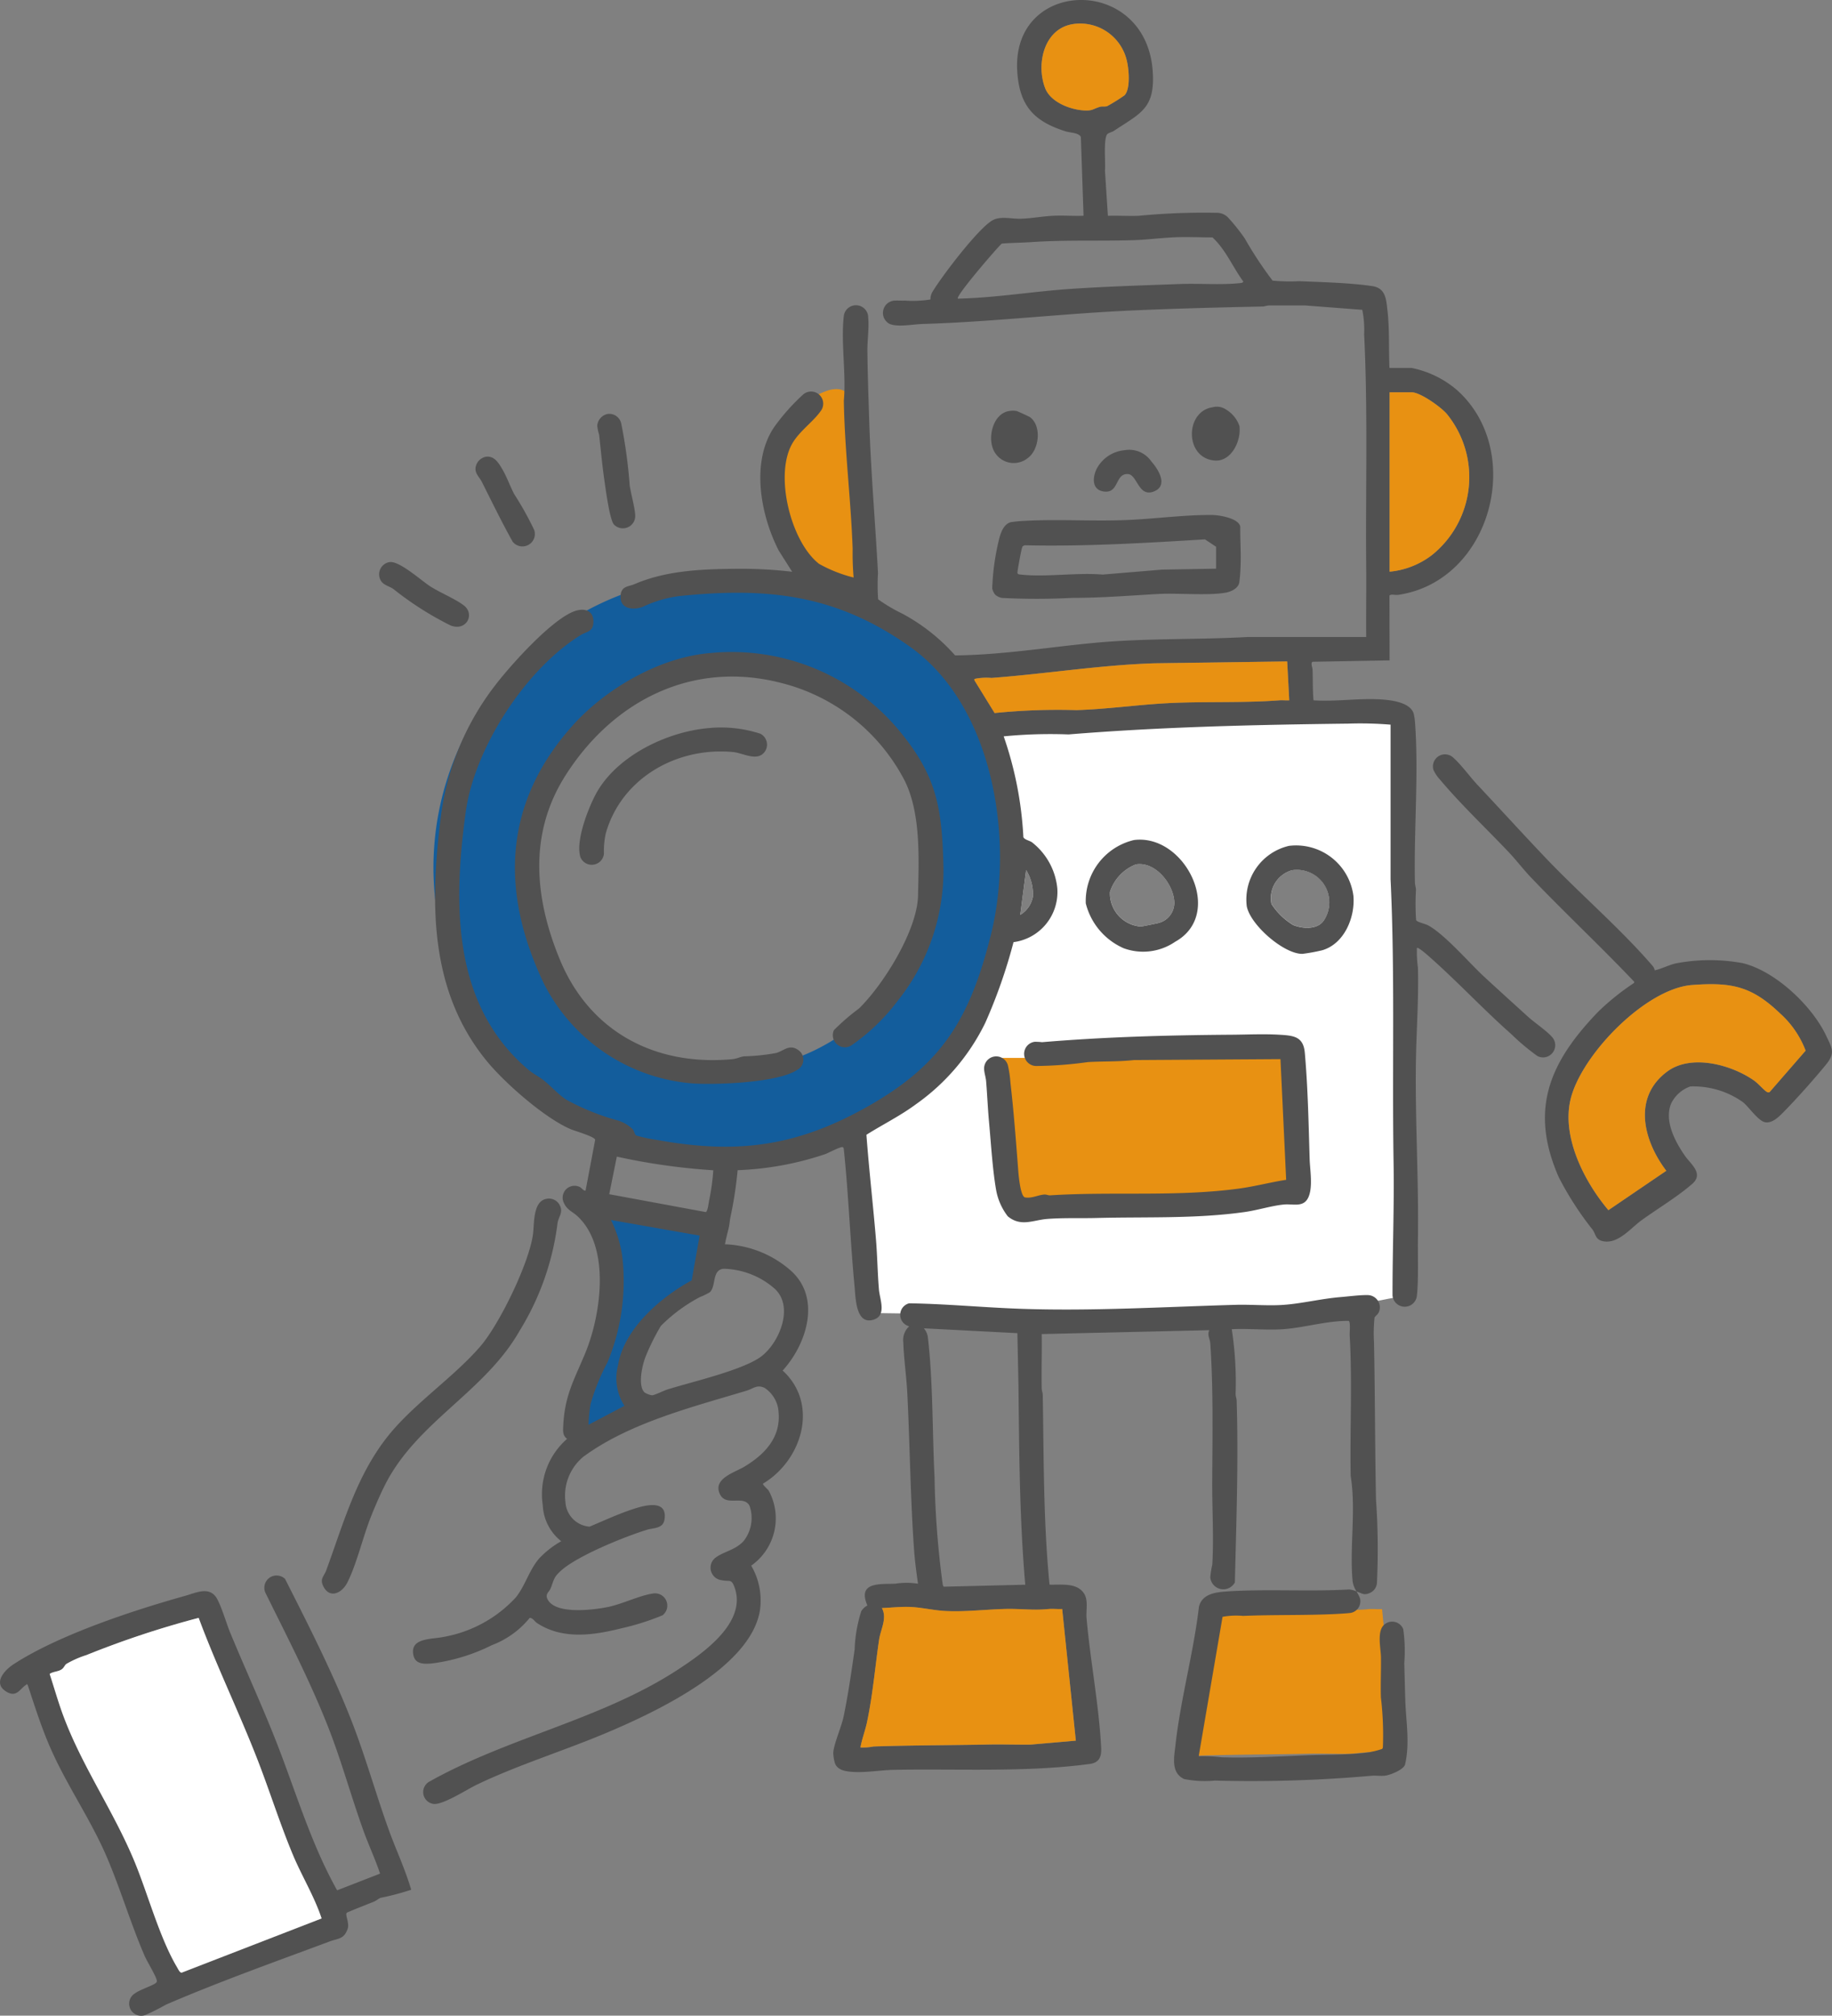 <svg xmlns="http://www.w3.org/2000/svg" xmlns:xlink="http://www.w3.org/1999/xlink" width="164.575" height="181" viewBox="0 0 164.575 181">
  <rect x="0" y="0" width="164.575" height="181" fill="#808080" stroke="none"/>
  <defs>
    <clipPath id="clip-path">
      <rect id="長方形_53323" data-name="長方形 53323" width="164.575" height="181" fill="none"/>
    </clipPath>
  </defs>
  <g id="グループ_66960" data-name="グループ 66960" transform="translate(23502 6557)">
    <g id="グループ_65588" data-name="グループ 65588" transform="translate(-23502 -6557)">
      <g id="グループ_65313" data-name="グループ 65313" transform="translate(0 0)" clip-path="url(#clip-path)">
        <path id="パス_167409" data-name="パス 167409" d="M133.219,98.445a.436.436,0,0,1,.1-.017.157.157,0,0,0-.1.017" transform="translate(-44.808 -33.105)" fill="#fff"/>
        <path id="パス_167410" data-name="パス 167410" d="M127.206,97.879c.364.044,1.645,1.16,2.414,14.222.9,15.337-14.575,21.773-14.575,21.773l1.582,16.584,37.623.508,10.877-2.12V96.792s-35.83.859-37.921,1.087m4.276,15.2a2.394,2.394,0,0,1-1.132,1.625l.524-4.026a4.07,4.07,0,0,1,.609,2.4m11.214,2.373c-.269.068-1.283.283-1.535.3a3,3,0,0,1-2.752-3.1,3.942,3.942,0,0,1,2.335-2.479c1.808-.29,3.477,1.907,3.444,3.524a1.876,1.876,0,0,1-1.493,1.755m14.879-.179c-.593.773-1.883.682-2.706.343a6,6,0,0,1-1.952-1.9,2.612,2.612,0,0,1,1.835-3.019,2.914,2.914,0,0,1,2.824,4.575" transform="translate(-38.695 -32.555)" fill="#fff"/>
        <path id="パス_167411" data-name="パス 167411" d="M106.06,54.9a8.411,8.411,0,0,0-2.221,5.051,9.854,9.854,0,0,0,2.167,6.692,14.837,14.837,0,0,0,5.695,4.283,10.837,10.837,0,0,0,.64-5.524l-.5-8.409c-.1-1.672.163-4.985-2.5-4.239A7.6,7.6,0,0,0,106.06,54.9" transform="translate(-34.917 -17.706)" fill="#e89112"/>
        <rect id="長方形_53322" data-name="長方形 53322" width="26.741" height="12.631" transform="translate(90.049 94.999)" fill="#e89112"/>
        <path id="パス_167412" data-name="パス 167412" d="M85.63,77.87A26.231,26.231,0,1,0,111.5,104.1,26.052,26.052,0,0,0,85.63,77.87m0,44.428a18.2,18.2,0,1,1,17.842-18.2A18.044,18.044,0,0,1,85.63,122.3" transform="translate(-20.1 -26.191)" fill="#135d9c"/>
        <path id="パス_167413" data-name="パス 167413" d="M79.576,162.8c.154,0,10.48,2.153,10.48,2.153l-1.241,4.845s-4.125,1.295-5.509,4.569a8.861,8.861,0,0,0,.077,6.5l-6.191,3.46a88.168,88.168,0,0,0,2.5-8.882c.769-3.807,1.922-6.229.576-8.959a16,16,0,0,1-1.442-3.422Z" transform="translate(-25.963 -54.756)" fill="#135d9c"/>
        <path id="パス_167414" data-name="パス 167414" d="M177.894,217.627l1.225,12.614-4.067.378c-1.256.017-2.516-.034-3.772-.008-3.432.072-6.9.066-10.33.187a4.96,4.96,0,0,1-1.179.1c.136-.82.425-1.595.587-2.41.522-2.619.725-5.27,1.087-7.9.142-1.035.751-2.069.252-3.048a26.392,26.392,0,0,1,2.673-.1c.992.061,2.043.33,3.057.382,1.792.092,3.559-.146,5.34-.2,1.382-.038,2.511.153,3.861.009.411-.043.851.021,1.265-.005" transform="translate(-53.739 -73.129)" fill="#e89112"/>
        <path id="パス_167415" data-name="パス 167415" d="M143.635,59.3l-6.921.125c-.2.138,0,.512,0,.707.033.92,0,1.84.088,2.758,1.981.129,4.03-.2,6-.087.917.054,2.7.246,3,1.291a4.857,4.857,0,0,1,.114.761c.344,4.555-.107,9.719-.007,14.366.005.25.088.462.095.693a21.277,21.277,0,0,0,.011,2.7c.064.19.769.325,1.031.458,1.477.752,3.751,3.409,5.082,4.636,1.3,1.2,2.626,2.4,3.939,3.59.582.528,1.677,1.267,2.138,1.8a1.094,1.094,0,0,1-1.293,1.73,19.925,19.925,0,0,1-2.333-1.956c-2.57-2.268-4.972-4.863-7.526-7.094-.115-.1-.871-.757-.964-.655a10.759,10.759,0,0,0,.091,1.791c.076,2.846-.143,5.671-.182,8.492-.074,5.3.26,10.559.182,15.853-.022,1.508.062,3.648-.091,5.075a1.1,1.1,0,0,1-2.192,0c-.008-3.971.16-7.941.095-11.914-.139-8.491.134-16.98-.27-25.468l0-13.879a33.3,33.3,0,0,0-3.811-.092c-8.371.1-16.773.29-25.118.97a43.167,43.167,0,0,0-5.826.172,32.637,32.637,0,0,1,1.768,9.044c.067.222.538.312.763.462a5.982,5.982,0,0,1,2.282,4.108,4.536,4.536,0,0,1-3.93,4.866,47.5,47.5,0,0,1-2.531,7.231,19.293,19.293,0,0,1-6.24,7.329c-1.4,1.037-2.967,1.808-4.443,2.737.234,3.151.6,6.293.861,9.442.121,1.483.138,2.982.264,4.463.074.878.714,2.3-.462,2.691-1.62.536-1.631-1.947-1.727-2.953-.387-4.076-.536-8.187-.959-12.26-.011-.1,0-.194-.09-.264-.146-.108-1.321.522-1.58.617a27.857,27.857,0,0,1-7.878,1.445,36.023,36.023,0,0,1-.66,4.287c-.07.4-.058.575-.177,1.049-.108.434-.222.877-.3,1.317a9.485,9.485,0,0,1,5.912,2.362c2.759,2.453,1.441,6.6-.73,8.977,3.3,3.014,1.742,8.061-1.767,10.157-.031.123.408.471.511.624a5.189,5.189,0,0,1-1.569,6.739,6.162,6.162,0,0,1,.773,4.08c-.882,5.093-9.338,9.05-13.637,10.875-3.851,1.635-8.01,2.905-11.759,4.7-.917.439-2.986,1.791-3.866,1.745a1.072,1.072,0,0,1-.423-2.007c7.051-3.963,15.435-5.583,22.225-9.992,2.25-1.461,6.3-4.228,5.211-7.4-.3-.868-.448-.543-1.147-.691a1.132,1.132,0,0,1-.6-2.014c.743-.567,1.777-.682,2.533-1.494a3.348,3.348,0,0,0,.544-3.169c-.53-1.034-2.132.135-2.678-1.086-.613-1.369,1.309-1.9,2.193-2.427,1.8-1.076,3.289-2.593,3.092-4.873a2.8,2.8,0,0,0-1.28-2.223c-.692-.3-.95.07-1.629.274-4.857,1.464-10.455,2.868-14.593,5.893a4.521,4.521,0,0,0-1.647,4.086,2.347,2.347,0,0,0,2.168,2.221c1.255-.529,2.512-1.11,3.8-1.543,1.02-.341,3.242-1.012,2.929.916-.133.822-1.011.731-1.553.9-1.984.609-6.288,2.343-7.767,3.7-.658.6-.6.8-.9,1.551-.151.374-.535.517-.268,1.023.731,1.386,4.252.921,5.522.642,1.226-.269,2.778-1.021,3.9-1.179a1.1,1.1,0,0,1,.895,1.946,22,22,0,0,1-3.655,1.161c-2.543.64-5.314,1.054-7.629-.463-.216-.141-.352-.451-.651-.464a8.039,8.039,0,0,1-3.41,2.455,16.783,16.783,0,0,1-5.367,1.637c-.694.057-1.5.1-1.675-.753-.324-1.574,1.674-1.4,2.71-1.627a11.554,11.554,0,0,0,6.506-3.561c.852-1.082,1.171-2.4,2.059-3.456a8.335,8.335,0,0,1,2.01-1.578,4.355,4.355,0,0,1-1.661-3.241,6.6,6.6,0,0,1,2.185-5.952c-.375-.288-.369-.615-.351-1.054.116-2.809.96-4.183,1.97-6.609,1.425-3.422,2.326-9.561-.7-12.343-.439-.4-.915-.542-1.2-1.165a1.067,1.067,0,0,1,1.314-1.489c.29.092.35.347.626.38l.866-4.581c-.1-.3-1.837-.788-2.21-.948-2.33-1-5.869-4.106-7.495-6.074-5.285-6.4-5.135-14.478-4.116-22.321a24.278,24.278,0,0,1,4.867-11.5c1.339-1.749,5.21-6.088,7.252-6.667.855-.242,1.564.064,1.542,1.013-.021.914-.589.836-1.171,1.2-4.924,3.055-9.516,10.125-10.3,15.875-1.123,8.218-1.242,17.3,5.6,23.112.466.4.984.636,1.443,1.008.672.543,1.256,1.219,1.98,1.7a21.169,21.169,0,0,0,4.613,1.866,3.255,3.255,0,0,1,1.379.809c.139.188.158.481.323.557a14.642,14.642,0,0,0,1.8.384c7.033,1.273,12.308.659,18.549-2.761,6.995-3.833,9.568-7.966,11.491-15.649,2.113-8.443.285-20.494-7.233-25.848-6.627-4.719-12.838-5.4-20.818-4.567a10.945,10.945,0,0,0-3.235.967c-.9.322-2.063.172-1.98-1.011.062-.881.713-.8,1.249-1.034,3.006-1.293,6.389-1.364,9.652-1.381a39.569,39.569,0,0,1,4.512.269L88.758,49.44c-1.641-3.193-2.537-8-.382-11.126a18.656,18.656,0,0,1,2.556-2.871,1.089,1.089,0,0,1,1.579,1.491c-.624.887-1.773,1.7-2.436,2.73-1.791,2.777-.275,8.963,2.306,10.969a12.575,12.575,0,0,0,3.105,1.228,25.579,25.579,0,0,1-.088-2.582c-.158-4.431-.721-8.867-.791-13.3.22-2.4-.28-5.285,0-7.622a1.1,1.1,0,0,1,2.189.178c.09.879-.082,2.046-.073,2.967.021,2.091.1,4.22.165,6.308.145,4.557.546,9.119.788,13.658a17.412,17.412,0,0,0,.013,2.35,14.2,14.2,0,0,0,2.143,1.272,17.124,17.124,0,0,1,4.772,3.764c4.182-.042,8.313-.727,12.459-1.122,4.6-.437,9.234-.275,13.828-.53l10.64,0c-.019-2.145.022-4.293,0-6.439-.06-6.82.156-13.967-.183-20.741a9.131,9.131,0,0,0-.166-2.2l-5.123-.392H132.82c-.207,0-.4.091-.606.095-3.852.078-7.706.18-11.558.348-6.347.275-12.652,1.033-19,1.221-.79.023-2.252.311-2.953-.016a1.11,1.11,0,0,1,.508-2.087c.257-.011.568.01.869,0a9.925,9.925,0,0,0,2.309-.1,1.261,1.261,0,0,1,.2-.715c.822-1.368,4.133-5.736,5.408-6.41.717-.379,1.674-.1,2.5-.123.956-.027,2.006-.228,2.969-.269.887-.038,1.787.035,2.675,0l-.242-7.069c-.163-.384-.94-.382-1.334-.5-2.892-.9-4.191-2.306-4.381-5.424-.512-8.381,11.619-8.666,12.175.08.21,3.3-1.111,3.7-3.479,5.283-.164.11-.472.188-.577.275-.411.338-.166,2.69-.24,3.292l.265,4.068c.918-.027,1.844.032,2.761,0a60.4,60.4,0,0,1,7-.269,1.394,1.394,0,0,1,1.049.439,17.538,17.538,0,0,1,1.477,1.85,34.847,34.847,0,0,0,2.506,3.8,16.707,16.707,0,0,0,2.4.051c2.032.085,4.572.146,6.56.442,1.209.181,1.247,1.185,1.365,2.224.192,1.689.1,3.427.176,5.121h1.97a8.965,8.965,0,0,1,4.072,1.969c6.188,5.49,3.148,17.15-5.231,18.408-.332.05-.628-.1-.811.065ZM115.25,2.155c-2.642.36-3.4,3.563-2.56,5.755.477,1.24,2.176,1.909,3.424,2,.837.063.844-.127,1.5-.32.19-.056.419.007.642-.058a15.657,15.657,0,0,0,1.564-.974c.544-.559.394-2.292.229-3.016a4.307,4.307,0,0,0-4.8-3.389m-10.4,24.665c3.387-.076,6.74-.644,10.113-.874,3.272-.222,6.61-.321,9.888-.442,1.674-.062,3.724.1,5.348-.08.131-.015.218-.009.3-.135-.96-1.308-1.569-2.844-2.771-3.967-1.043,0-2.1-.051-3.139-.02-1.333.04-2.687.23-4.02.27-3.079.09-6.013-.038-9.109.171-.887.059-1.781.061-2.667.133-.346.292-4.2,4.755-3.941,4.944m38.782,24.514a7.379,7.379,0,0,0,3.806-1.491,8.984,8.984,0,0,0,1.317-12.693c-.536-.611-2.364-1.925-3.153-1.925h-1.97Zm-9.2,8.064-11.857.162c-4.926.151-9.79.95-14.7,1.316a5.435,5.435,0,0,0-1.424.067c-.095.042-.134-.009-.106.15l1.807,2.939a56.418,56.418,0,0,1,7.343-.263c2.71-.081,5.423-.476,8.134-.62,3.348-.179,6.737-.007,10.072-.258.3-.023.615.013.919,0ZM110.456,82.151a2.393,2.393,0,0,0,1.132-1.625,4.065,4.065,0,0,0-.608-2.4ZM82.88,105.088a57.162,57.162,0,0,1-8.667-1.225l-.682,3.375,8.679,1.605c.163-.056.248-.808.291-1.024a19.427,19.427,0,0,0,.378-2.731m-1.226,5.867-7.967-1.4a10.5,10.5,0,0,1,1.039,3.469,19.048,19.048,0,0,1-1.349,9.31,19.039,19.039,0,0,0-1.517,3.736,13.441,13.441,0,0,0-.187,1.87l3.229-1.7a4.585,4.585,0,0,1-.577-3.653c.53-3.265,3.845-6.113,6.614-7.612Zm-4.967,14.071a1.759,1.759,0,0,0,.7.271c.311-.046,1.016-.413,1.4-.533,2.138-.671,6.893-1.757,8.464-3.005,1.618-1.285,2.907-4.5,1.1-6.074a7.2,7.2,0,0,0-4.549-1.753c-1.06.108-.647,1.53-1.222,2.1a5.115,5.115,0,0,1-.882.432,14.44,14.44,0,0,0-3.527,2.6,19.958,19.958,0,0,0-1.316,2.623c-.332.746-.792,2.709-.165,3.335" transform="translate(-18.802 0)" fill="#515151"/>
        <path id="パス_167416" data-name="パス 167416" d="M159.791,201.847a3.717,3.717,0,0,1,.313.607,1.063,1.063,0,0,1-.8,1.313c-.33.049-.943.078-1.3.1-2.791.14-5.611.058-8.4.175a6.864,6.864,0,0,0-1.844.082l-2.143,12.522a14.112,14.112,0,0,1,2.054.091c2.532.079,5.1-.077,7.621-.178,1.783-.072,3.849-.025,5.6-.265a8.3,8.3,0,0,0,1.185-.3c.1-.064.078-.165.09-.26a28.652,28.652,0,0,0-.183-4.378c-.035-1.2.023-2.4.007-3.6-.011-.784-.374-2.285.255-2.89a1.071,1.071,0,0,1,1.746.363,14.175,14.175,0,0,1,.093,3.059c.03,1.07.056,2.16.088,3.239.056,1.925.433,3.93-.015,5.843-.115.488-1.331.955-1.784,1.017-.386.054-.823-.025-1.217.009a122.475,122.475,0,0,1-14.092.433,9.54,9.54,0,0,1-2.752-.137c-1.215-.564-.905-1.95-.784-3.043.456-4.125,1.625-8.286,2.11-12.422.276-1.154,1.469-1.311,2.474-1.378,3.639-.243,7.382.029,11.034-.181a2.136,2.136,0,0,1,.652.18,2.219,2.219,0,0,1-.354-.916c-.288-3.023.321-6.4-.175-9.455-.076-4.2.153-8.426-.088-12.607-.015-.261.084-1.2-.082-1.322-1.968-.019-3.993.616-5.913.749-1.493.1-3.091-.075-4.6,0a31.375,31.375,0,0,1,.346,5.825c.007.207.088.4.095.606.167,5.418-.031,10.892-.161,16.307a1.177,1.177,0,0,1-2.209-.459,7.925,7.925,0,0,1,.18-1.133c.145-2.386-.019-5.029-.007-7.448.023-4.131.106-8.289-.172-12.428-.028-.411-.3-.747-.088-1.182l-15.058.349c.025,1.619-.029,3.243,0,4.863,0,.207.091.4.095.605.1,5.69.049,11.365.609,17.032,1.013.041,2.389-.205,3.065.743.45.632.2,1.538.263,2.276.331,3.788,1.124,7.874,1.311,11.646.038.772-.165,1.321-1.013,1.436-5.7.77-11.83.423-17.592.53-1.224.023-2.535.27-3.764.182-.6-.043-1.34-.152-1.558-.806a4,4,0,0,1-.141-.893c.042-.8.737-2.334.932-3.277.4-1.939.711-4.05.988-6.016a12.829,12.829,0,0,1,.595-3.432,1.386,1.386,0,0,1,.551-.515c-.915-2.129,1.1-1.906,2.491-1.958a6.8,6.8,0,0,1,2.053,0c-.135-1-.277-2.015-.349-3.021-.335-4.689-.372-9.412-.61-14.1-.076-1.495-.31-3.067-.358-4.545a1.664,1.664,0,0,1,.529-1.447,1.065,1.065,0,0,1-.005-2.065c3.321.048,6.619.371,9.941.489,6.48.231,12.966-.173,19.432-.354,1.377-.038,2.851.1,4.21.007,1.655-.109,3.446-.561,5.162-.7.691-.057,1.81-.2,2.447-.18a1.1,1.1,0,0,1,1.029,1.469c-.089.269-.344.4-.412.55a13.389,13.389,0,0,0-.048,2.235c.094,4.707.084,9.385.179,14.091a64.175,64.175,0,0,1,.087,7.442,1.064,1.064,0,0,1-.622.953c-.589.263-.717.019-1.217-.121m-30.465-23.2-8.4-.436a1.616,1.616,0,0,1,.352.741c.48,4.068.4,8.5.607,12.612a81.278,81.278,0,0,0,.728,9.607c.013.072.035.222.122.242l7.3-.178c-.519-5.929-.542-11.874-.609-17.82Zm4.027,24.776c-.414.025-.854-.036-1.265.005-1.35.134-2.479-.045-3.861-.009-1.781.046-3.547.269-5.34.184-1.013-.048-2.065-.3-3.057-.358-.893-.051-1.785.059-2.673.092.5.917-.11,1.887-.252,2.856-.362,2.467-.565,4.95-1.087,7.405-.163.764-.451,1.489-.587,2.258a5.219,5.219,0,0,0,1.179-.09c3.431-.114,6.9-.108,10.33-.175,1.256-.025,2.515.023,3.772.007l4.067-.354Z" transform="translate(-37.934 -58.937)" fill="#515151"/>
        <path id="パス_167417" data-name="パス 167417" d="M25.617,213.515c2.089,4.127,4.245,8.355,5.938,12.667,1.255,3.195,2.2,6.61,3.37,9.849.65,1.8,1.478,3.536,2.012,5.378a23.153,23.153,0,0,1-2.736.723c-.223.087-.394.258-.615.348-.808.332-1.629.634-2.427.989-.192.177.261.93.068,1.465-.338.936-.856.837-1.6,1.114-4.857,1.81-9.973,3.632-14.719,5.68a20.609,20.609,0,0,1-1.864.936,1.083,1.083,0,0,1-.907-1.956c.429-.324,1.666-.723,1.868-.935a.213.213,0,0,0,.074-.242c-.051-.342-.875-1.7-1.079-2.168-1.249-2.881-2.175-6.025-3.42-8.924-1.447-3.372-3.572-6.39-5.046-9.749-.808-1.842-1.413-3.754-2.041-5.663-.109-.141-.087-.058-.176,0-.544.36-.825,1.143-1.737.6-1.267-.755-.174-1.939.65-2.475,4.014-2.612,10.681-4.813,15.334-6.115,1.1-.307,2.316-.952,2.972.314.437.842.785,2.106,1.169,3.034,1.344,3.249,2.824,6.452,4.109,9.723,1.757,4.474,3.112,9.154,5.472,13.353l3.856-1.5c-.433-1.308-1.025-2.554-1.491-3.849-1.089-3.023-1.943-6.156-3.108-9.149-1.62-4.165-3.734-8.235-5.708-12.239a1.1,1.1,0,0,1,1.784-1.216M17.847,217a83.83,83.83,0,0,0-10.081,3.341,8.859,8.859,0,0,0-1.821.806c-.157.143-.2.332-.4.473-.321.223-.763.194-1.084.413.409,1.25.768,2.527,1.227,3.76,1.721,4.623,4.571,8.622,6.458,13.24,1.175,2.878,2.225,6.773,3.772,9.36.087.146.23.465.4.468l12.573-4.869c-.66-1.994-1.777-3.793-2.586-5.728-1.154-2.762-2.052-5.634-3.132-8.423-1.674-4.321-3.714-8.495-5.326-12.84" transform="translate(0 -71.714)" fill="#515151"/>
        <path id="パス_167418" data-name="パス 167418" d="M87.417,88.312a19.568,19.568,0,0,1,16.912,7.111c3.208,3.919,3.715,6.706,3.858,11.726a18.728,18.728,0,0,1-4.082,12.384,18.093,18.093,0,0,1-4.192,4.038,1.088,1.088,0,0,1-1.556-1.381,19.937,19.937,0,0,1,2.256-1.946c2.194-2.145,5.23-7.008,5.3-10.119.07-3.308.305-7.7-1.388-10.691a17.187,17.187,0,0,0-10.852-8.408c-8.018-2.094-15.182,1.584-19.455,8.334-3.3,5.213-2.754,11-.477,16.5,2.675,6.464,8.546,9.583,15.5,8.937.381-.036.7-.216,1.057-.257a18.369,18.369,0,0,0,2.856-.295c.721-.2,1.2-.829,1.986-.277a1.04,1.04,0,0,1-.108,1.806c-1.72,1.131-7.114,1.326-9.213,1.212A16.43,16.43,0,0,1,72.3,118c-3.939-8.261-3.643-16.193,2.569-23.146,3.009-3.368,7.951-6.224,12.546-6.539" transform="translate(-23.444 -29.685)" fill="#515151"/>
        <path id="パス_167419" data-name="パス 167419" d="M213.9,121.463c.642-.146,1.221-.463,1.864-.619a16.327,16.327,0,0,1,6.011-.034c2.937.693,6.234,3.807,7.514,6.494.563,1.183.859,1.575-.03,2.659-1.052,1.282-2.52,2.933-3.677,4.115-.433.442-1.06,1.123-1.728,1.032-.636-.087-1.469-1.363-2.039-1.82a7.681,7.681,0,0,0-4.72-1.4,3.018,3.018,0,0,0-1.714,1.524c-.654,1.556.362,3.448,1.244,4.714.511.733,1.708,1.593.642,2.513-1.389,1.2-3.059,2.187-4.537,3.254-1.025.739-2.169,2.235-3.564,1.868-.581-.153-.575-.625-.834-1a28.276,28.276,0,0,1-3.056-4.736c-2.681-6.12-.782-10.376,3.583-14.884a22.224,22.224,0,0,1,3.054-2.462c.074-.054.173-.082.141-.2-3.024-3.186-6.248-6.195-9.279-9.37-.682-.715-1.289-1.52-1.966-2.237-2.056-2.172-4.3-4.275-6.218-6.564a3.328,3.328,0,0,1-.563-.837,1.083,1.083,0,0,1,1.795-1.094c.725.65,1.49,1.719,2.183,2.456,2.076,2.209,4.124,4.466,6.216,6.654,3.009,3.146,6.652,6.282,9.458,9.539a.835.835,0,0,1,.223.435M224.216,132.4l3.239-3.726a8.575,8.575,0,0,0-2.307-3.355c-2.554-2.44-4.349-2.8-7.884-2.54-4.2.31-10.034,6.347-10.94,10.333-.771,3.391,1.281,7.362,3.414,9.886l5.2-3.537c-2.055-2.706-3.06-6.6.1-8.923,2.155-1.585,5.783-.6,7.812.841.339.241.889.871,1.111.99a.262.262,0,0,0,.251.032" transform="translate(-65.252 -34.327)" fill="#515151"/>
        <path id="パス_167420" data-name="パス 167420" d="M160.348,153.023l-.512-10.844-13.18.084c-1.355.155-2.744.1-4.11.18a35.94,35.94,0,0,1-4.645.353,1.092,1.092,0,0,1-.149-2.174,4.86,4.86,0,0,1,.664.035c5.733-.482,11.328-.629,17.082-.671,1.351-.01,2.88-.081,4.21,0,1.289.078,2.183.138,2.315,1.625.279,3.153.338,6.372.435,9.545.03.991.309,2.541-.127,3.455s-1.352.547-2.178.623c-1.085.1-2.385.514-3.528.674-4.4.622-8.868.421-13.3.536-1.449.039-3.022-.027-4.464.088-1.24.1-2.349.733-3.521-.238a5.411,5.411,0,0,1-1.048-2.365c-.322-1.828-.462-4.212-.637-6.106-.112-1.22-.161-2.453-.263-3.676-.028-.327-.166-.742-.177-1.055a1.088,1.088,0,0,1,2.131-.374,10.387,10.387,0,0,1,.235,1.6c.3,2.6.5,5.289.7,7.883.031.415.191,2.252.587,2.389.6.122,1.168-.206,1.742-.251.2-.017.375.082.52.072,5.6-.362,11.359.153,16.971-.607,1.427-.192,2.825-.567,4.246-.788" transform="translate(-44.807 -47.071)" fill="#515151"/>
        <path id="パス_167421" data-name="パス 167421" d="M134.572,76.846a1.406,1.406,0,0,1-.272-.56,21.419,21.419,0,0,1,.65-4.562c.146-.537.435-1.272,1.057-1.4a11.638,11.638,0,0,1,1.2-.111c3.037-.168,6.213.055,9.286-.08,2.5-.11,5.033-.464,7.527-.449.65,0,2.392.279,2.562,1.032-.014,1.214.082,2.45.022,3.663a13.546,13.546,0,0,1-.111,1.377c-.106.524-.725.812-1.2.9-1.583.289-4.318.025-6.092.123-2.674.15-5,.347-7.7.35a61.574,61.574,0,0,1-6.309.006,1.223,1.223,0,0,1-.625-.295m19.843-2.334v-1.97l-1-.662c-5.389.327-10.782.654-16.2.529l-.175.088a1.13,1.13,0,0,0-.09.26c-.062.228-.406,2.036-.38,2.142.032.134.181.131.292.143,2.288.25,5.024-.2,7.361,0l5.332-.445Z" transform="translate(-45.165 -23.44)" fill="#515151"/>
        <path id="パス_167422" data-name="パス 167422" d="M63.737,162.2a1.091,1.091,0,0,1,1.178.532c.382.718-.1,1.029-.182,1.69a24.042,24.042,0,0,1-3.409,9.636c-3.077,5.415-9.059,8.084-11.966,13.6-.472.9-.923,1.953-1.309,2.894-.768,1.875-1.339,4.427-2.2,6.114-.5.977-1.623,1.475-2.177.275-.293-.635.092-.851.286-1.379,1.646-4.484,2.856-9.044,6.1-12.718,2.3-2.6,5.463-4.776,7.706-7.351,1.745-2,4.414-7.5,4.769-10.115.121-.889-.029-2.959,1.2-3.174" transform="translate(-14.652 -54.547)" fill="#515151"/>
        <path id="パス_167423" data-name="パス 167423" d="M151.294,113.646c4.573-.583,8.172,6.647,3.7,9.131a5.085,5.085,0,0,1-4.624.589,5.989,5.989,0,0,1-3.411-4.03,5.624,5.624,0,0,1,4.333-5.69m.174,2.187a3.942,3.942,0,0,0-2.335,2.479,2.994,2.994,0,0,0,2.752,3.1c.252-.022,1.266-.236,1.535-.3a1.876,1.876,0,0,0,1.493-1.755c.033-1.617-1.637-3.814-3.444-3.524" transform="translate(-49.419 -38.213)" fill="#515151"/>
        <path id="パス_167424" data-name="パス 167424" d="M172.527,114.425a5.192,5.192,0,0,1,5.79,4.5c.161,1.923-.822,4.3-2.807,4.875a16.1,16.1,0,0,1-1.777.324c-1.678.012-4.689-2.608-5-4.287a4.95,4.95,0,0,1,3.789-5.411m.263,2.189a2.611,2.611,0,0,0-1.835,3.019,6.019,6.019,0,0,0,1.952,1.9c.823.338,2.113.429,2.706-.343a2.914,2.914,0,0,0-2.824-4.575" transform="translate(-56.734 -38.468)" fill="#515151"/>
        <path id="パス_167425" data-name="パス 167425" d="M90.17,98.482A11.409,11.409,0,0,1,94.677,99a1.1,1.1,0,0,1,.374,1.648c-.672.873-1.943.081-2.806,0-5.038-.492-10.034,2.325-11.448,7.285a7.167,7.167,0,0,0-.17,1.843,1.1,1.1,0,0,1-2.112.313c-.447-1.424.643-4.239,1.327-5.561,1.822-3.519,6.505-5.76,10.328-6.043" transform="translate(-26.373 -33.114)" fill="#515151"/>
        <path id="パス_167426" data-name="パス 167426" d="M81.8,56a1.1,1.1,0,0,1,1.2.859,44.7,44.7,0,0,1,.759,5.545c.117.8.476,2.027.5,2.742a1.111,1.111,0,0,1-1.922.776c-.388-.458-.751-3.28-.861-4.041-.192-1.328-.309-2.671-.461-4a5.4,5.4,0,0,1-.169-.8A1.162,1.162,0,0,1,81.8,56" transform="translate(-27.193 -18.831)" fill="#515151"/>
        <path id="パス_167427" data-name="パス 167427" d="M52.255,76.054c.893-.133,2.859,1.674,3.705,2.209.9.567,2.155,1.067,2.963,1.676,1.037.782.244,2.366-1.192,1.8A28.756,28.756,0,0,1,52.6,78.468c-.451-.311-1.015-.34-1.222-.966a1.112,1.112,0,0,1,.875-1.448" transform="translate(-17.263 -25.578)" fill="#515151"/>
        <path id="パス_167428" data-name="パス 167428" d="M65.308,61.8c.747-.112,1.149.579,1.467,1.12.42.715.688,1.52,1.077,2.25a28.65,28.65,0,0,1,1.785,3.2,1.118,1.118,0,0,1-1.933,1.058c-.986-1.763-1.862-3.57-2.769-5.373-.215-.429-.617-.723-.566-1.258a1.158,1.158,0,0,1,.938-1" transform="translate(-21.649 -20.783)" fill="#515151"/>
        <path id="パス_167429" data-name="パス 167429" d="M163.234,55.077a1.426,1.426,0,0,1,1.151.2,2.77,2.77,0,0,1,1.223,1.491c.175,1.3-.711,3.22-2.223,3.1-2.732-.218-2.678-4.461-.151-4.789" transform="translate(-54.265 -18.513)" fill="#515151"/>
        <path id="パス_167430" data-name="パス 167430" d="M135.792,55.6a1.891,1.891,0,0,1,.658,0c.083.017,1.129.5,1.2.551,1.085.8.83,2.965-.232,3.7a2,2,0,0,1-2.9-.482c-.791-1.187-.241-3.557,1.278-3.77" transform="translate(-45.122 -18.692)" fill="#515151"/>
        <path id="パス_167431" data-name="パス 167431" d="M150.89,60.891a2.4,2.4,0,0,1,2.339,1.023c.6.668,1.526,2.112.3,2.662-1.469.655-1.538-1.477-2.4-1.531-1.18-.074-.78,1.757-2.165,1.567-1.085-.149-1.034-1.232-.658-2.017a3.156,3.156,0,0,1,2.586-1.7" transform="translate(-49.799 -20.474)" fill="#515151"/>
        <path id="パス_167432" data-name="パス 167432" d="M159.994,89.5l.185,3.493c-.3.014-.615-.023-.919,0-3.335.252-6.724.08-10.072.258-2.711.144-5.423.539-8.134.62a56.293,56.293,0,0,0-7.343.263L131.9,91.2c-.028-.159.011-.109.106-.15a5.432,5.432,0,0,1,1.423-.067c4.916-.366,9.78-1.165,14.7-1.316Z" transform="translate(-44.362 -30.104)" fill="#e89112"/>
        <path id="パス_167433" data-name="パス 167433" d="M188.1,69.188V53.079h1.97c.789,0,2.617,1.313,3.152,1.925A8.982,8.982,0,0,1,191.9,67.7a7.377,7.377,0,0,1-3.805,1.491" transform="translate(-63.266 -17.853)" fill="#e89112"/>
        <path id="パス_167434" data-name="パス 167434" d="M143.864,3.227a4.306,4.306,0,0,1,4.8,3.389c.165.725.315,2.458-.229,3.017a15.9,15.9,0,0,1-1.564.974c-.223.066-.452,0-.642.058-.652.192-.659.382-1.5.319-1.248-.094-2.947-.764-3.424-2-.843-2.192-.082-5.4,2.56-5.755" transform="translate(-47.417 -1.072)" fill="#e89112"/>
        <path id="パス_167435" data-name="パス 167435" d="M134.593,217.615l1.225,11.819-4.067.354c-1.256.015-2.516-.032-3.772-.007-3.432.067-6.9.062-10.33.175a5.223,5.223,0,0,1-1.179.09c.136-.769.425-1.494.587-2.258.522-2.455.725-4.938,1.087-7.405.142-.969.751-1.939.252-2.856.889-.033,1.781-.143,2.673-.092.991.057,2.043.31,3.057.358,1.793.086,3.559-.137,5.34-.184,1.382-.036,2.511.143,3.861.009.411-.041.851.019,1.265-.005" transform="translate(-39.174 -73.129)" fill="#e89112"/>
        <path id="パス_167436" data-name="パス 167436" d="M20.106,218.911c1.612,4.346,3.653,8.519,5.326,12.84,1.08,2.789,1.978,5.661,3.132,8.423.809,1.935,1.926,3.734,2.586,5.728l-12.573,4.869c-.174,0-.317-.322-.4-.468-1.546-2.587-2.6-6.482-3.772-9.36-1.887-4.618-4.737-8.617-6.458-13.24-.459-1.232-.818-2.51-1.227-3.76.322-.22.763-.19,1.084-.413.2-.141.246-.33.4-.473a8.864,8.864,0,0,1,1.821-.806,83.826,83.826,0,0,1,10.081-3.341" transform="translate(-2.259 -73.63)" fill="#fff"/>
        <path id="パス_167437" data-name="パス 167437" d="M230.376,142.864a.262.262,0,0,1-.251-.032c-.222-.119-.773-.749-1.111-.99-2.029-1.444-5.657-2.426-7.812-.841-3.164,2.327-2.159,6.217-.1,8.923l-5.2,3.537c-2.134-2.524-4.186-6.495-3.415-9.886.907-3.987,6.739-10.023,10.94-10.333,3.535-.261,5.331.1,7.884,2.54a8.576,8.576,0,0,1,2.307,3.355Z" transform="translate(-71.412 -44.791)" fill="#e89112"/>
      </g>
    </g>
  </g>
</svg>
